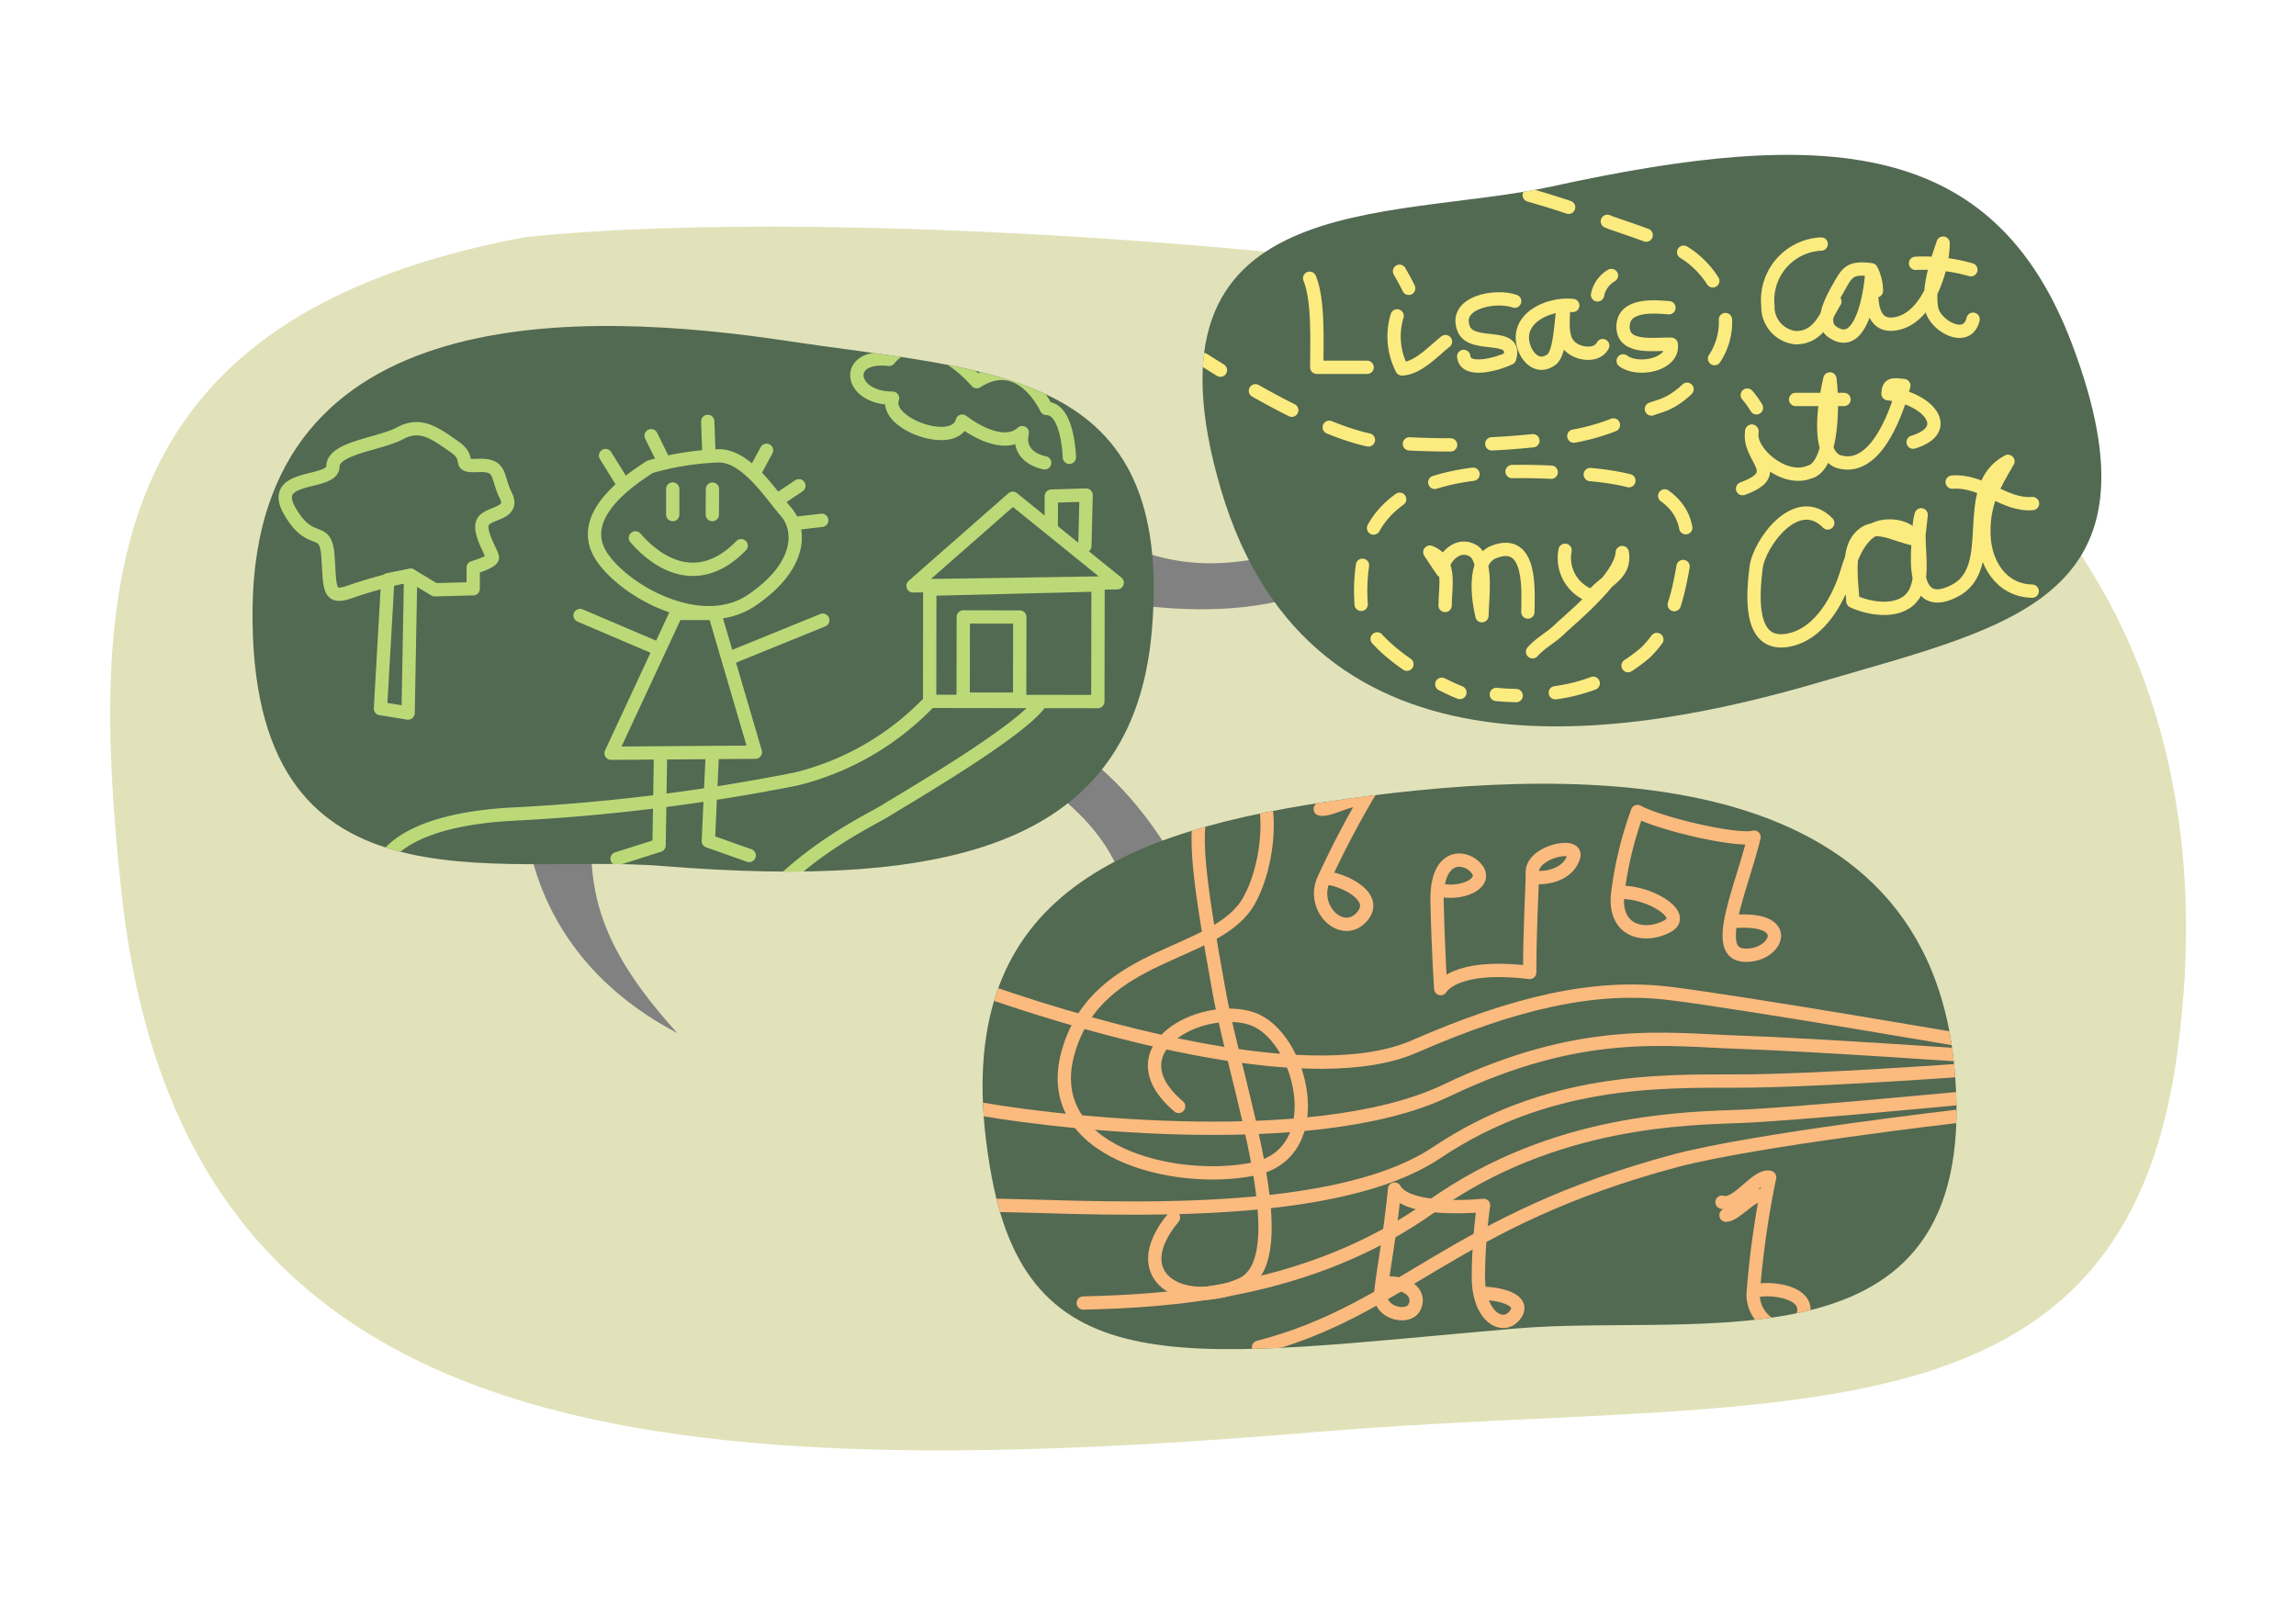 <svg xmlns="http://www.w3.org/2000/svg" xmlns:xlink="http://www.w3.org/1999/xlink" viewBox="0 0 200 140"><defs><style>.a,.f,.h,.k,.l,.m{fill:none;}.b{fill:#e1e2b9;}.c{fill:#808180;}.d{clip-path:url(#a);}.e{fill:#526952;}.f{stroke:#fbba7e;}.f,.h,.i,.k,.l,.m{stroke-linecap:round;stroke-linejoin:round;stroke-width:1.16px;}.g{clip-path:url(#b);}.h,.i{stroke:#bcd978;}.i{fill:url(#c);}.j{clip-path:url(#d);}.k,.l,.m{stroke:#fceb7f;}.l{stroke-dasharray:3.41 3.41;}.m{stroke-dasharray:3.59 3.59;}</style><clipPath id="a"><path class="a" d="M132,115.74c16.45-1.41,41,4.4,38.21-23.09s-34.93-25.74-54.64-22.8-33.47,9.51-29.2,32.6C89.82,121.19,104.07,118.14,132,115.74Z"/></clipPath><clipPath id="b"><path class="a" d="M57.78,75.45C43.06,74.26,21.72,80.34,22,53.05s29-26,46.77-23.32S102.32,32.08,100.33,55C98.7,73.65,82.76,77.46,57.78,75.45Z"/></clipPath><linearGradient id="c" x1="67.03" y1="40.87" x2="67.22" y2="41.38" gradientTransform="translate(3.3 4.26) rotate(0.07)" gradientUnits="userSpaceOnUse"><stop offset="0" stop-color="#f9f2eb"/><stop offset="1" stop-color="#eddfd4"/></linearGradient><clipPath id="d"><path class="a" d="M135.2,16.24c-14.1,3.07-36.72-.08-28.82,26.49s35.7,21.54,52.34,16.64S188.85,52.11,180.5,30C173.73,12.06,159.13,11,135.2,16.24Z"/></clipPath></defs><path class="b" d="M45.67,20.67c27.58-2.92,84.81,1.37,110.75,8.75,17.2,4.89,38.25,25.25,33.25,62.25-4.78,35.38-35,29.75-75.1,33.09-58.9,4.91-98.9.91-104-47.14C7.54,49.49,9.66,27.46,45.67,20.67Z"/><path class="c" d="M85.24,64.39C94.83,70.53,97.78,73.53,99,81.68l5.73-1.82s-5.22-14.08-16.41-17.1C84.58,62.62,85.24,64.39,85.24,64.39Z"/><path class="c" d="M118.52,46.27c-11,3.52-15.39,3.95-23.21,0l-1.8,5.35s15.38,4.42,24.63-2.13C120.45,46.82,118.52,46.27,118.52,46.27Z"/><path class="c" d="M59,90C49.9,80,51.44,74.91,51.82,66.5c-7.12-1.15-6.15.42-6.15.42S43.45,81.82,59,90Z"/><g class="d"><rect class="e" x="98.97" y="50.21" width="58.61" height="88.71" transform="translate(33.57 222.74) rotate(-89.94)"/><path class="f" d="M86.32,86.49c10,3.44,28.14,8.5,36.88,4.68s15.72-5.43,22.27-4.62,26.62,4.27,26.62,4.27"/><path class="f" d="M84.12,96.37C90,97.59,114.24,100.64,126,95s19.21-4.41,25.54-4.2S172.09,92,172.09,92"/><path class="f" d="M85.86,105c7.63,0,29.68,1.85,39.29-4.59s19.43-6.23,26.2-6.23,20.3-1,20.3-1"/><path class="f" d="M94.36,113.52c7.2-.19,19.64-.78,30.35-8.43s22.49-7.65,27.07-7.84S171,95.66,171,95.66"/><path class="f" d="M170.33,97.27s-17.25,2-24.23,3.81c-19.65,5.22-24,13.08-36.47,16.29"/><path class="f" d="M125.4,77.55c2,.41,4.15-.6,3.27-1.81s-3.59-1.61-3.49,2.82.32,7.57.32,7.57,1.09-2.22,7.75-1.41c0-4.13.22-7,.23-8.77s4-2.62,3.6-1.31-1.86,1.92-3.49,1.81"/><path class="f" d="M115.48,68.37c1.09.81,3.71-1.41,4.69-.8a81.72,81.72,0,0,0-4.92,9.17c-1,2.52,1.74,5,3.38,3.13s-2-3.33-2.94-3.34"/><path class="f" d="M115,70.48c.76.21,2.84-1.1,3.49-.7"/><path class="f" d="M150,104.73c1.31.44,3-2.44,4.15-2.16a79.93,79.93,0,0,0-1.44,10.15c-.05,2.68,3.42,4.25,4.3,2s-3-2.57-3.95-2.27"/><path class="f" d="M150.35,105.87c.8,0,2.3-1.9,3.06-1.71"/><path class="f" d="M129,112.67c1.74,0,4,.62,2.94,1.93s-3.16.1-3.16-3.34a46.15,46.15,0,0,1,.45-6.25s-6.56.7-7.75-1.42c-.44,4.44-1.1,7.56-1.21,9.18s2.4,2.22,2.94,1.11-.43-2.12-2.4-2.12"/><path class="f" d="M141,77.76c2.4-.2,6.11,1.92,4.25,2.93s-4.58.59-4.36-2.63a32.32,32.32,0,0,1,1.75-7.36c2.07,1.11,8.73,2.63,10.15,2.23-1.1,4.54-3.72,10.08-.89,10.28s4.59-3.42-1-2.92"/><path class="f" d="M102.67,96.39c-5.88-5,2-9.07,6.34-7.66s7,11.71.2,13.11-18.76-1.43-16.13-10.3S106,83.49,108.81,78.45s2-15.49-3.7-8.68c-1.53,1.81-.45,8.07,1.07,16.54s6.95,23.4,1.93,25.61-10.26-.61-5.89-5.85"/></g><g class="g"><rect class="e" x="32.69" y="8.77" width="58.6" height="88.71" transform="matrix(0, -1, 1, 0, 8.8, 115.07)"/><polygon class="h" points="58.9 53.44 53.23 65.62 65.8 65.53 62.25 53.44 58.9 53.44"/><line class="h" x1="50.53" y1="53.62" x2="56.91" y2="56.34"/><line class="h" x1="63.61" y1="57.31" x2="71.67" y2="54.03"/><polyline class="h" points="57.53 66.11 57.41 73.65 53.75 74.81"/><polyline class="h" points="62.03 66.11 61.7 73.27 65.26 74.53"/><path class="h" d="M55.35,46.86c2,2.32,5.54,4.45,9.21.68"/><line class="h" x1="58.6" y1="42.6" x2="58.6" y2="44.83"/><line class="h" x1="62.06" y1="42.61" x2="62.05" y2="44.83"/><path class="h" d="M56.62,40.67c-3.15,2-6.18,4.83-4.2,7.83s8.68,6.78,13.08,3.78,4.3-6.18,2.94-7.73-3.35-4.75-5.75-4.84A24.39,24.39,0,0,0,56.62,40.67Z"/><line class="h" x1="52.75" y1="39.69" x2="54.31" y2="42.21"/><line class="h" x1="56.72" y1="37.96" x2="57.77" y2="40.09"/><line class="h" x1="61.65" y1="36.71" x2="61.75" y2="39.51"/><line class="h" x1="66.77" y1="39.23" x2="65.83" y2="40.97"/><line class="h" x1="69.59" y1="42.32" x2="67.71" y2="43.58"/><line class="i" x1="71.58" y1="45.33" x2="69.17" y2="45.61"/><polygon class="h" points="33.78 50.51 33.14 61.73 35.55 62.12 35.77 50.12 33.78 50.51"/><path class="h" d="M35.78,50.12l2.09,1.26,3.35-.09V49.45s1.67-.48,1.67-.87-1.25-2.22-.83-3.09,2.83-.68,2-2.32-.31-2.71-2.4-2.62-.42-.48-2.09-1.64-2.93-2.13-4.71-1.17S29,39,29,40.64s-5.65.57-3.77,3.86,3.14,1.07,3.34,4,0,3.77,2.09,3A40.21,40.21,0,0,1,35.78,50.12Z"/><polygon class="h" points="80.99 51.33 80.98 61.1 95.63 61.12 95.65 50.96 80.99 51.33"/><polygon class="h" points="88.22 43.41 97.32 50.77 79.53 51.04 88.22 43.41"/><polyline class="h" points="91.57 46.02 91.58 43.22 94.61 43.13 94.5 47.57"/><path class="h" d="M93.15,39.84s-.1-4.26-2-4.26c0,0-2.19-4.84-6.07-2.33-1.68-1.94-5.44-4.65-7.64-1.94-4-.49-3.56,3.38.31,3.38-.84,2.22,5.44,4.46,6.07,2,1,.77,3.66,2.42,5.23,1C88.54,39.93,91,40.32,91,40.32"/><rect class="h" x="82.8" y="54.87" width="7.16" height="4.92" transform="translate(28.9 143.62) rotate(-89.91)"/><path class="h" d="M81,61.1a24,24,0,0,1-11.63,6.76,170.72,170.72,0,0,1-24.81,3.07c-8.37.47-10.47,3.08-11,3.85s28.56,8.74,32.75,3.91,9.54-7.25,10.9-8.11,11.73-6.86,13.41-9.37"/></g><g class="j"><rect class="e" x="115.16" y="-5.31" width="58.6" height="88.71" transform="translate(105.26 183.47) rotate(-89.94)"/><path class="k" d="M170.05,42c2.64-.2,4.61,2.08,7,1.87"/><path class="k" d="M158.64,21.26A4.89,4.89,0,0,0,154,26.64a2.7,2.7,0,0,0,2.42,2.78c2,0,2.59-1.82,3.41-3.15"/><path class="k" d="M163.45,25.34A4,4,0,0,0,163,23.5c-1.8-.23-2.06.16-2.8,1.48-.49.85-1.77,3.06-.63,3.9,2.82,2.06,3.47-4.47,3.48-5.23,0,1.72-.45,5.1,2.21,4.53s4-4.72,4-7c-.56,1.64-1.33,3.85-1,5.69.25,1.5,3.11,3.1,3.61.94"/><path class="k" d="M166.86,22.94a14.91,14.91,0,0,1,4.82.56"/><path class="k" d="M119.09,32c-1.46,0-2.94,0-4.39,0,0-2.09.18-5.88-.62-7.76"/><path class="k" d="M122.71,25.12c-.16-.37-.79-1.47-.8-1.49"/><path class="k" d="M153,35.53a7.23,7.23,0,0,0-.8-1.11"/><path class="k" d="M125.91,29.76c-1,.78-2.37,2.32-3.79,2.38a6.19,6.19,0,0,1-.42-4.62"/><path class="k" d="M131.94,26.24c-1.7-.6-5.35.11-4.44,2.4.7,1.79,4.73.18,4,2.57-.91.46-3.86,1.35-4-.16"/><path class="k" d="M145.38,26.81c-1.29-.11-4-.35-4,1.66s2.84,1.46,4.2,1.52c.24,1.81-2.93,2.41-4.19,1.45"/><path class="k" d="M137,26.61c-2.24-.22-5.13,1.21-4.22,3.71.37,1,1.3,1.8,2.37,1,.84-.6.83-4,1.05-4.58,0,1-.28,2.64.54,3.42s2.4.88,2.87-.05"/><path class="k" d="M139.16,25.69A2.53,2.53,0,0,1,140.37,24"/><path class="k" d="M159.21,45.56c-2.73-2.78-6,1.84-6.24,3.89s-.8,7,2.81,6.32c2.89-.56,4.49-3.86,5.12-6,.39-1.32,1.11-3.12,2.48-3.71,1.14-.5,3-.22,3.44.91-1.86-.31-3.66-1.75-5,.07-.93,1.3-.5,3.83-.42,5.34,1.58.74,4.32,1.12,5.36-.65s0-4.85.59-6.88c-.12,1.63-1.57,8.87,2.86,6.65,4.06-2,.36-9,4.7-11.31-1.27,2.17-2.2,3.73-2.09,6.48.08,2.24,1.38,4.76,4.2,4.83"/><path class="k" d="M125.88,52.75c0-1.62.59-3.93-1.33-4.65.39.56.71,1.1,1.09,1.63,0-1.09,1.33-2.53,2.66-1.76s.79,4.38.79,5.67c-.35-1.45-.81-4.81,1-5.54,3.44-1.38,3,3.61,3,5.22"/><path class="k" d="M136.33,47.94a3.5,3.5,0,0,0,2.37,4c1.13-1.42,2.93-1.84,2.61-3.8-.12,2.24-4.69,5.92-5.41,6.64s-1.7,1.21-2.4,2"/><path class="k" d="M130.34,60.5c.59.06,1.17.09,1.73.1"/><path class="l" d="M135.48,60.35a15.2,15.2,0,0,0,7.86-3.5c2.5-2.47,2.92-5.49,3.48-8.7,1.11-6.3-6.33-6.79-11.4-7-5.7-.27-14.15-.14-16.31,6.06a15.85,15.85,0,0,0-.45,6.31c.23,1.21,2,3.33,5.43,5.32"/><path class="k" d="M125.59,59.61c.5.25,1,.49,1.58.72"/><path class="k" d="M127.94,16.4a16.61,16.61,0,0,1,1.73,0"/><path class="m" d="M133.21,17a74,74,0,0,1,7.1,2.4c2,.72,5.32,1.7,7.05,3.05,2.94,2.31,4.24,6.57,1.23,9.75-1.19,1.26-2.17,2.53-3.86,3.14A24.42,24.42,0,0,0,142,36.38a18.45,18.45,0,0,1-7.22,1.88,71.69,71.69,0,0,1-14.64.23c-3.44-.44-8.45-3.05-12.28-5.31"/><path class="k" d="M106.31,32.25c-.53-.32-1-.63-1.47-.92"/><path class="k" d="M152.6,37.57c-.31,1.82,2.8,4.46,5,3.56,1.82-.4,2.16-5.08,1.8-8.12-.35,1.43-1.36,6.64.84,7.23,3.39.91,5.17-5,5.6-6.65-1-.12-1.34-.15-1.38.71,3.45.37,5.81,3.11,2.19,4.22"/><path class="k" d="M152.6,37.57c-.43,2.36,3,3.62-.81,5"/><path class="k" d="M156.41,34.8h4.22"/></g></svg>